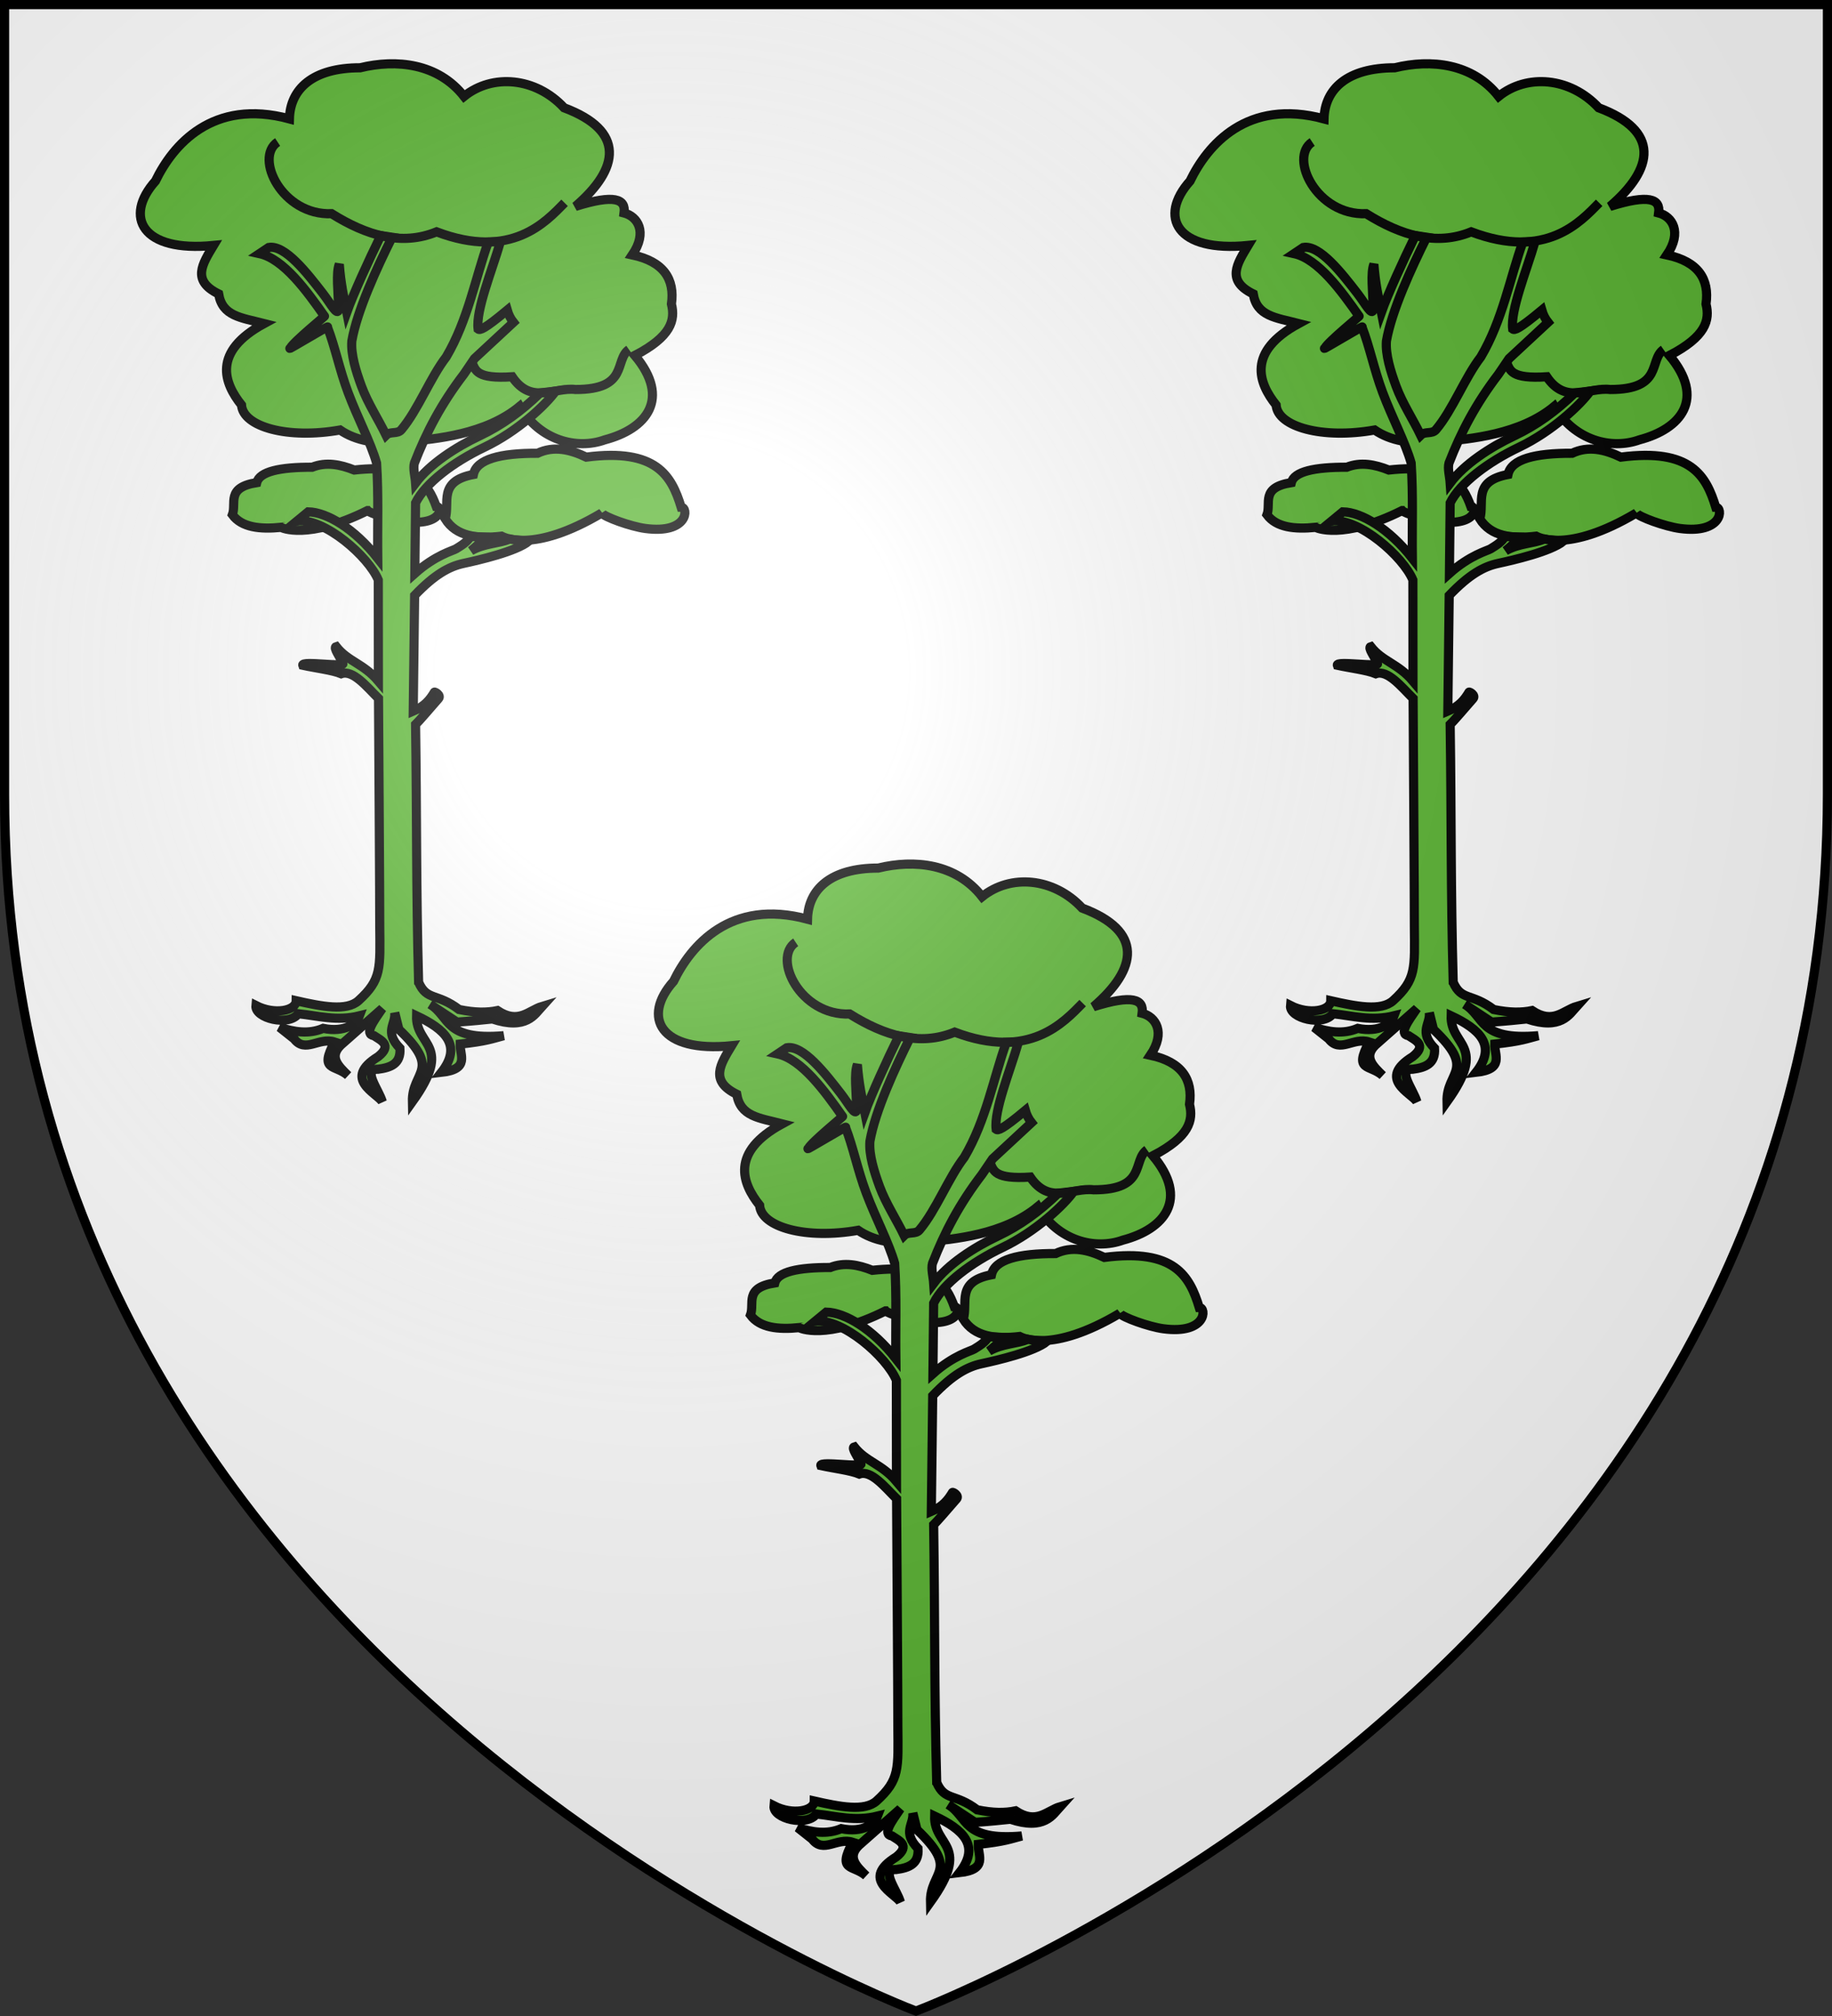 <svg width="600" height="660" viewBox="-300 -300 600 660" xmlns:xlink="http://www.w3.org/1999/xlink" xmlns="http://www.w3.org/2000/svg"><rect x="-300" y="-300" width="600" height="660" fill="#333333" stroke="none"/><defs><radialGradient id="c" gradientUnits="userSpaceOnUse" cx="-80" cy="-80" r="405"><stop style="stop-color:#fff;stop-opacity:.31" offset="0"/><stop style="stop-color:#fff;stop-opacity:.25" offset=".19"/><stop style="stop-color:#6b6b6b;stop-opacity:.125" offset=".6"/><stop style="stop-color:#000;stop-opacity:.125" offset="1"/></radialGradient><path id="a" d="M-298.5-298.5h597V-40C298.5 246.2 0 358.39 0 358.39S-298.5 246.2-298.5-40z"/></defs><use xlink:href="#a" fill="#e20909" style="fill:#fff" width="100%" height="100%"/><g id="b" style="stroke-width:1.293"><path style="fill:#5ab532;fill-opacity:1;fill-rule:evenodd;stroke:#000;stroke-width:3.88;stroke-linecap:butt;stroke-linejoin:miter;stroke-miterlimit:4;stroke-dasharray:none;stroke-opacity:1" d="M200.2 194.013c-29.383 17.423-41.916 10.03-42.442 9.788-10.424 1.217-19.291.1-23.94-7.34 2.112-6.817-3.276-15.882 11.97-18.76 1.36-6.458 11.348-9.036 27.206-8.973 6.892-3.239 13.784-1.617 20.676 1.631 29.774-3.826 36.19 7.911 40.265 21.207 3.15 0 3.175 11.42-15.236 8.973-6.248-.83-17.411-4.894-18.5-6.525zm-99.33-1.046c-25.378 12.63-36.657 7.24-36.657 7.096-9.004.882-16.663.072-20.68-5.322 1.826-4.942-2.828-11.513 10.34-13.6 1.175-4.682 9.802-6.55 23.499-6.505 5.953-2.348 11.906-1.172 17.859 1.183 25.717-2.774 31.258 5.735 34.778 15.374 2.72 0 2.742 8.279-13.16 6.505-5.396-.603-15.039-3.548-15.978-4.731zM189.048 64.32c18.809-16.084 21.233-31.978-4.79-41.722-12.086-12.957-30.449-14.47-42.447-4.813C130.77 3.737 113.073 1.937 97.724 5.682c-20.17-.019-29.686 9.037-29.99 21.61-32.735-8.822-49.53 11.222-56.845 26.304C-2.598 68.65 5.002 83.86 35.526 80.833c-4.726 7.854-9.4 14.844 2.172 20.504 1.598 9.43 9.345 9.988 19.3 12.52-22.18 11.994-16.985 25.22-9.59 34.462.64 9.244 19.665 14.505 41.797 10.573 6.497 4.422 15.515 6.37 27.928 4.988 12.699-1.224 33.786-3.007 48.296-14.996 8.474 14.43 24.225 18.453 36.087 14.167 17.78-4.664 28.112-17.41 12.76-35.683 15.453-8.028 17.204-14.88 15.52-21.765 1.484-10.522-3.265-17.944-16.593-20.767 6.607-9.768 2.206-16.262-3.504-17.75.806-5.931-4.037-7.97-20.651-2.766z" transform="matrix(.772 0 0 .774 -257.5 -282.206)"/><path d="M122.541 392.492c3.524 7.964 7.718 4.374 17.169 11.518 6.801 1.38 11.782 1.372 16.288.443 8.955 5.914 13.221-.064 18.93-1.772-3.113 3.418-6.684 10.135-21.13 5.316-4.422.443-8.318.886-14.968 1.33l-11.446-7.532c8.644 5.211 5.838 15.464 31.256 13.29-4.6 1.182-7.255 2.363-18.49 3.544-.163 4.668 4.251 10.59-7.924 11.962 8.997-11.474 1.398-18.308-10.565-23.923-.4 13.058 15.786 11.891-1.761 36.327-.315-12.984 12.637-13.151-5.723-30.568l-1.761-7.087c.524 4.95-4.618 8 2.201 15.061.473 6.53-3.911 8.173-9.245 8.86-6.911-.138.286 8.597 1.761 13.734-2.347-3.692-17.072-9.627-1.76-19.05 6.193-4.902 1.091-6.937-1.762-8.86-4.37-.651-.049-6.3 3.522-11.518l-17.609 15.505c-5.147 5.06-.914 8.939 3.082 12.848-5.543-4.845-12.445-1.635-5.723-14.176-6.688-2.146-12.403 4.893-17.169-1.33l-6.163-4.873c6.163 1.99 12.326 3.027 18.49.443 9.207 1.85 14.153-1.929 15.408-5.316-9.54 2.368-17.516.012-25.974-.886-3.899 5.448-18.523 1.996-17.961-3.455 7.985 4.064 17.049 2.201 17.08-2.038 10.828 2.443 21.344 4.51 26.414 0 9.963-9.004 9.174-13.785 9.05-31.45.064-3.948-.532-96.417-.532-96.417-4.897-4.811-10.776-12.244-15.82-10.437-3.779-1.56-10.89-2.395-16.317-3.586-.75-2.037 18.653 1.045 16.947-.819-.996-2.652-4.211-6.67-2.76-7.077 5.072 6.418 11.53 7.103 17.905 14.613l-.046-42.794c-4.147-9.903-22.772-26.264-34.447-24.952l4.713-3.868c7.977.177 19.663 7.127 29.508 19.65-.167-13.81.377-26.484-.499-40.295-2.476-8.698-8.135-19.267-12.118-29.89-3.602-9.606-5.484-19.257-8.733-27.607 1.346-1.111-18.006 10.46-15.754 8.877 1.286-2.567 15.147-13.823 14.496-13.5-7.456-10.573-17.287-24.203-27.559-26.457l3.888-2.592c7-1.246 16.534 11.13 22.937 19.383 3.507 4.521 6.074 9.727 6.771 6.935-.2-7.798-1.202-15.521.253-19.239.601 8.083 1.933 14.039 3.173 20.33 2.734-7.64 9.23-21.827 14.434-32.447l4.783.722c-6.454 12.946-14.857 31.085-17.073 43.888-.455 5.68 1.75 12.747 4.104 19.127 2.627 7.144 7.273 14.176 10.432 20.717 1.85-1.825 4.776-.317 6.498-2.36 7.117-8.442 12.169-21.88 19.021-30.768 9.277-15.649 12.414-33.676 17.827-48.602l5.179-.174c-3.67 12.436-10.516 29.066-9.498 36.977.75.581 2.42.275 12.374-7.987.552 1.912 1.409 3.636 2.629 5.174l-16.54 15.313-4.492 6.605c-9.614 12.534-15.898 24.503-20.986 37.575-.65 2.348.304 5.62.498 8.44 6.12-8.096 17.035-15.136 27.08-19.887 9.735-4.604 17.748-10.47 25.815-18.223l6.543-.774c-4.104 5.785-16.158 17.065-30.268 23.783-13.187 6.279-24.999 15.146-29.17 23.497l-.317 29.861c8.769-7.8 16.201-9.61 17.461-10.398 2.02-1.264 4.861-2.874 6.082-5.222l5.635.233c-.72 2.223-4.39 4.98-5.34 5.791 5.872-3.256 11.628-2.946 16.421-4.931.87.242 6.903.775 8.16.84-5.442 4.438-21.34 8.065-27.821 9.466-5.964 1.29-12.15 4.585-20.689 13.524l-.589 48.965c4.858-2.054 7.155-4.964 8.975-8.032.11-.33 2.971 1.29 1.768 2.677-3.674 4.234-8.606 9.908-9.746 10.982.563 39.026.215 70.027 1.287 109.043z" style="display:inline;fill:#5ab532;fill-opacity:1;fill-rule:evenodd;stroke:#000;stroke-width:3.88;stroke-linecap:butt;stroke-linejoin:miter;stroke-miterlimit:4;stroke-dasharray:none;stroke-opacity:1" transform="matrix(.772 0 0 .774 -257.5 -282.206)"/><path style="fill:none;fill-opacity:1;fill-rule:evenodd;stroke:#000;stroke-width:3.88;stroke-linecap:butt;stroke-linejoin:miter;stroke-miterlimit:4;stroke-dasharray:none;stroke-opacity:1" d="M211.766 124.845c-6.349 4.493.033 16.969-22.657 16.917-9.019-1.092-18.77 6.614-26.882-5.383-15.184.98-15.48-2.7-17.029-5.987m39.266-67.598c-7.934 8.012-22.47 24.321-54.299 12.282-14.847 6.063-29.694 1.56-44.542-7.676-20.977.845-32.91-23.727-22.907-30.321" transform="matrix(.772 0 0 .774 -257.5 -282.206)"/></g><use xlink:href="#b" transform="translate(338.84)" width="100%" height="100%"/><use xlink:href="#b" transform="translate(169.678 262)" width="100%" height="100%"/><use xlink:href="#a" fill="url(#c)"/><use xlink:href="#a" style="fill:none;stroke:#000;stroke-width:3"/></svg>